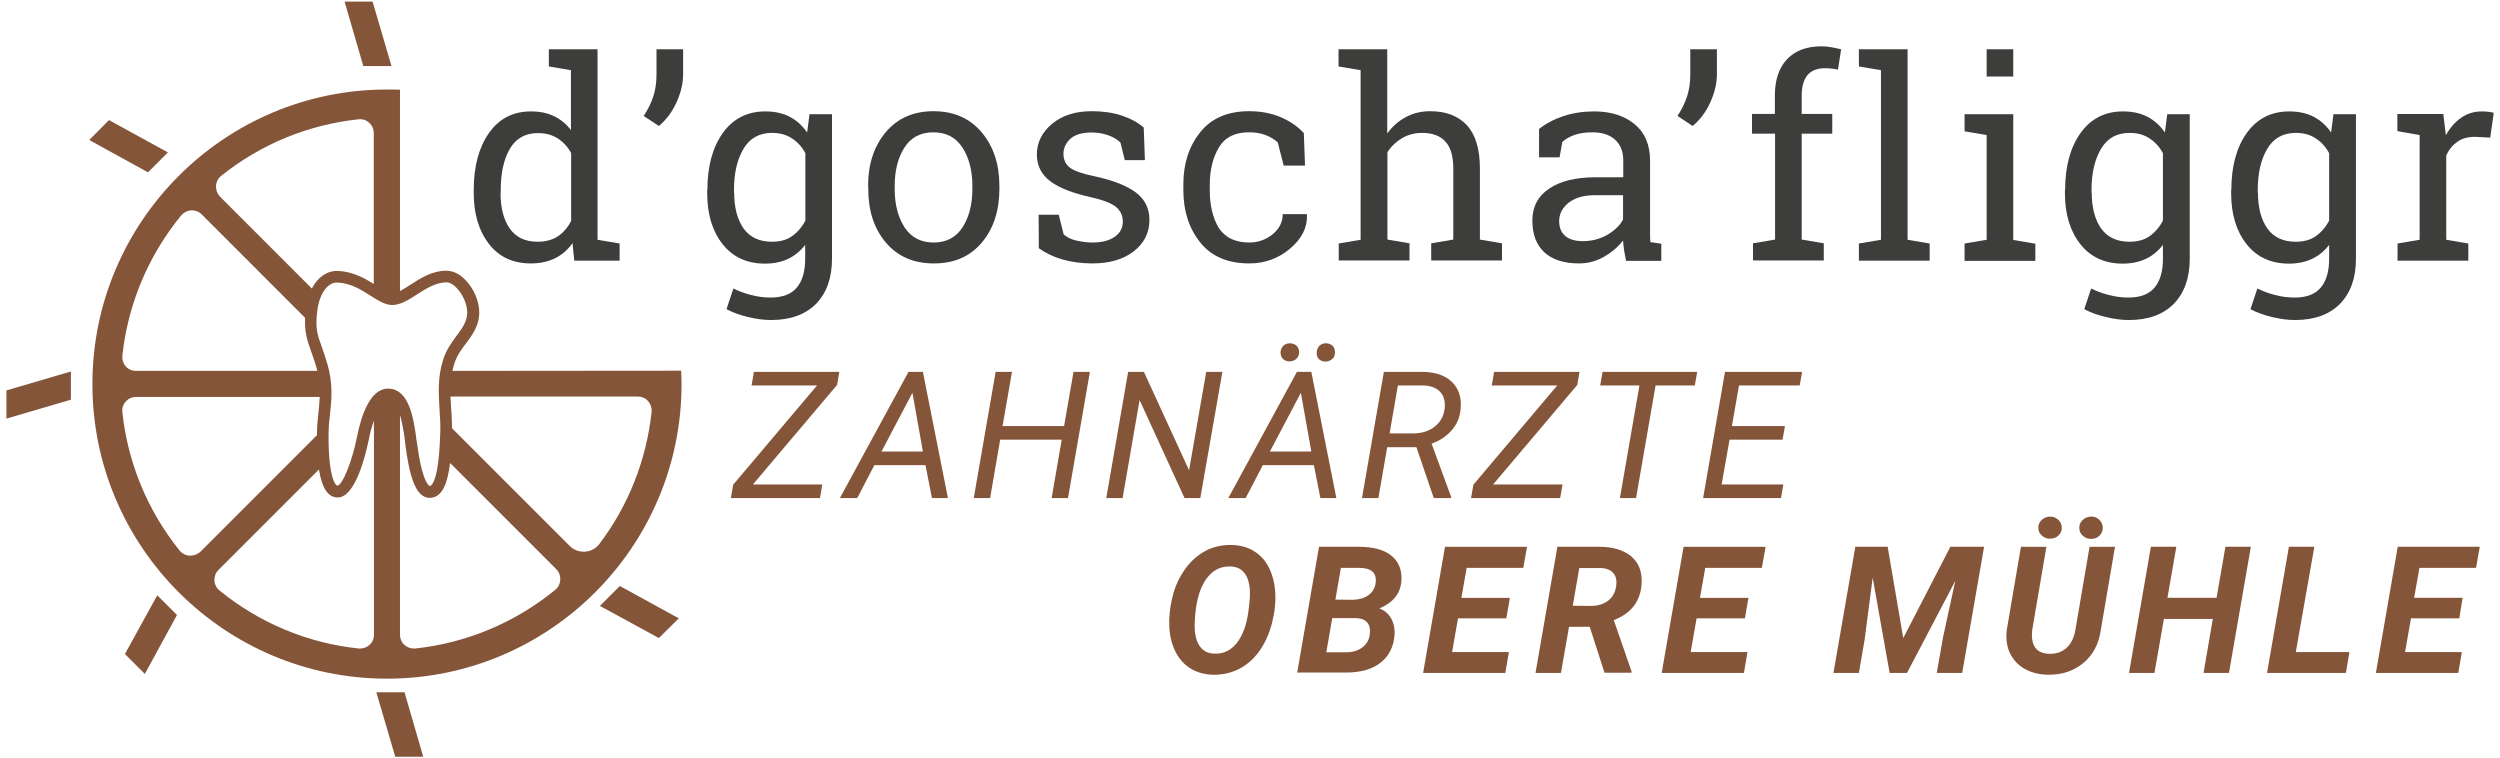 <?xml version="1.0" encoding="utf-8"?>
<svg xmlns="http://www.w3.org/2000/svg" xmlns:xlink="http://www.w3.org/1999/xlink" version="1.1" id="Layer_1" x="0px" y="0px" viewBox="0 0 1262 384.6" style="enable-background:new 0 0 1262 384.6;" xml:space="preserve" width="300" height="91">
<style type="text/css">
	.st0{fill:#3D3D3C;}
	.st1{fill:#85553A;}
</style>
<g>
	<g>
		<g>
			<g>
				<g>
					<path class="st0" d="M287.4,123.3c-2.4,3.4-5.4,6-8.9,7.7c-3.5,1.7-7.6,2.6-12.2,2.6c-9.1,0-16.2-3.3-21.3-9.9       c-5.1-6.6-7.7-15.2-7.7-25.9v-1.4c0-12,2.6-21.6,7.7-28.9c5.1-7.3,12.2-11,21.4-11c4.4,0,8.3,0.8,11.6,2.4c3.4,1.6,6.2,4,8.6,7       V35.6l-11.2-1.9V25h11.2h13.5v96.6l11.2,1.9v8.7h-23L287.4,123.3z M250.9,97.8c0,7.5,1.5,13.5,4.6,18c3.1,4.5,7.8,6.8,14.2,6.8       c4,0,7.4-0.9,10.2-2.7c2.7-1.8,5-4.4,6.8-7.8V77.6c-1.7-3.1-4-5.6-6.8-7.4c-2.8-1.8-6.1-2.7-10-2.7c-6.5,0-11.2,2.7-14.3,8       c-3.1,5.4-4.6,12.3-4.6,20.9V97.8z"/>
					<path class="st0" d="M343.5,37.6c0,4.6-1.1,9.3-3.3,14.2c-2.2,4.9-5.2,8.9-9,12.1l-7.7-5.1c2.2-3.3,3.8-6.6,4.9-10       c1.1-3.4,1.6-7.1,1.6-11V25h13.5V37.6z"/>
					<path class="st0" d="M355.8,96.4c0-12,2.6-21.6,7.8-28.9c5.2-7.3,12.4-11,21.6-11c4.7,0,8.8,0.9,12.3,2.7       c3.5,1.8,6.5,4.5,8.9,8l1.2-9.3h11.4v73.4c0,9.6-2.7,17.2-8,22.7c-5.4,5.5-13,8.3-22.9,8.3c-3.6,0-7.4-0.5-11.6-1.5       c-4.2-1-7.8-2.3-11-4l3.5-10.5c2.5,1.3,5.5,2.4,8.9,3.3c3.4,0.9,6.8,1.3,10,1.3c6,0,10.5-1.7,13.3-5.1s4.2-8.2,4.2-14.5v-7.1       c-2.4,3.1-5.3,5.5-8.7,7.1c-3.4,1.6-7.3,2.4-11.7,2.4c-9.1,0-16.3-3.3-21.5-9.9s-7.8-15.2-7.8-25.9V96.4z M369.4,97.8       c0,7.5,1.6,13.5,4.7,18c3.2,4.5,8,6.8,14.4,6.8c4.1,0,7.5-0.9,10.2-2.8c2.7-1.9,5-4.5,6.8-7.9V77.7c-1.7-3.2-4-5.7-6.8-7.5       c-2.8-1.9-6.2-2.8-10.1-2.8c-6.5,0-11.3,2.7-14.5,8.1c-3.2,5.4-4.8,12.3-4.8,20.8V97.8z"/>
					<path class="st0" d="M437.3,94.3c0-11,3-20.1,8.9-27.2c6-7.1,14-10.7,24.3-10.7c10.3,0,18.4,3.6,24.4,10.7c6,7.1,9,16.2,9,27.2       v1.5c0,11.1-3,20.2-8.9,27.2c-6,7.1-14,10.6-24.3,10.6c-10.3,0-18.4-3.5-24.4-10.6c-6-7.1-8.9-16.1-8.9-27.2V94.3z M450.8,95.8       c0,7.9,1.7,14.4,5,19.5c3.3,5.1,8.3,7.7,14.8,7.7c6.4,0,11.3-2.6,14.6-7.7c3.3-5.1,5-11.6,5-19.5v-1.5c0-7.8-1.7-14.3-5-19.4       c-3.3-5.2-8.3-7.8-14.8-7.8c-6.5,0-11.4,2.6-14.7,7.8c-3.3,5.2-4.9,11.7-4.9,19.4V95.8z"/>
					<path class="st0" d="M577.7,81.2h-10.2l-2.2-8.9c-1.6-1.6-3.7-2.8-6.2-3.7c-2.5-0.9-5.3-1.4-8.5-1.4c-4.8,0-8.4,1.1-10.7,3.2       c-2.3,2.1-3.5,4.7-3.5,7.6c0,2.9,1,5.2,3.1,6.9c2.1,1.7,6.3,3.2,12.6,4.5c9.4,2,16.4,4.8,21,8.2c4.6,3.5,6.9,8.1,6.9,13.9       c0,6.6-2.7,11.9-8,16c-5.3,4.1-12.3,6.1-20.9,6.1c-5.6,0-10.7-0.7-15.2-2c-4.5-1.3-8.5-3.2-12-5.7l-0.1-17h10.2l2.5,10       c1.6,1.4,3.7,2.5,6.4,3.1c2.7,0.6,5.4,1,8.2,1c4.8,0,8.6-1,11.3-2.9c2.7-1.9,4.1-4.5,4.1-7.7c0-3-1.1-5.4-3.4-7.4       c-2.3-1.9-6.6-3.6-12.9-5c-9-2-15.8-4.6-20.4-8c-4.6-3.4-6.9-8-6.9-13.7c0-6,2.6-11.2,7.7-15.5c5.2-4.3,11.9-6.4,20.1-6.4       c5.6,0,10.7,0.7,15.2,2.2c4.5,1.5,8.2,3.5,11.2,6.1L577.7,81.2z"/>
					<path class="st0" d="M630.6,123c4.5,0,8.4-1.4,11.9-4.2c3.4-2.8,5.1-6.2,5.1-10.2h12.2l0.1,0.4c0.2,6.4-2.6,12.1-8.6,17.1       c-5.9,5-12.8,7.5-20.7,7.5c-10.8,0-19.1-3.5-24.8-10.6c-5.7-7.1-8.6-15.9-8.6-26.6v-2.9c0-10.6,2.9-19.4,8.6-26.5       s14-10.6,24.7-10.6c6,0,11.3,1,16,3c4.7,2,8.7,4.7,11.8,8.1l0.6,16.5h-10.8l-3-11.7c-1.6-1.6-3.7-2.8-6.2-3.8       c-2.5-1-5.4-1.4-8.5-1.4c-7.1,0-12.2,2.6-15.2,7.7c-3,5.1-4.6,11.4-4.6,18.8v2.9c0,7.6,1.5,13.9,4.5,19       C618.4,120.5,623.5,123,630.6,123z"/>
					<path class="st0" d="M675.9,123.5l11.2-1.9v-86l-11.2-1.9V25h24.7v42.7c2.6-3.6,5.7-6.3,9.4-8.3c3.7-2,7.8-3,12.4-3       c8,0,14.2,2.4,18.6,7.1c4.4,4.8,6.6,12.1,6.6,22v36l11.2,1.9v8.7h-35.9v-8.7l11.2-1.9V85.4c0-6.1-1.3-10.7-4-13.6       c-2.6-2.9-6.6-4.4-11.8-4.4c-3.7,0-7.1,0.9-10.1,2.6c-3,1.8-5.6,4.2-7.5,7.2v44.3l11.2,1.9v8.7h-35.9V123.5z"/>
					<path class="st0" d="M821.7,132.2c-0.4-2-0.7-3.8-1-5.4c-0.2-1.6-0.4-3.2-0.5-4.8c-2.6,3.3-5.9,6.1-9.8,8.3s-8.1,3.3-12.5,3.3       c-7.7,0-13.6-1.9-17.7-5.7c-4-3.8-6-9.1-6-16c0-7.1,2.9-12.5,8.6-16.3c5.7-3.8,13.5-5.7,23.5-5.7h14v-8.7       c0-4.4-1.4-7.8-4.1-10.3s-6.6-3.8-11.5-3.8c-3.4,0-6.4,0.4-9,1.3c-2.6,0.9-4.7,2.1-6.3,3.6l-1.4,7.8h-10.4V65.4       c3.4-2.7,7.5-4.9,12.3-6.5c4.8-1.6,10-2.4,15.7-2.4c8.4,0,15.3,2.2,20.5,6.5c5.2,4.3,7.8,10.5,7.8,18.5v35.8c0,1,0,1.9,0,2.8       c0,0.9,0.1,1.8,0.2,2.7l5.5,0.8v8.7H821.7z M799.9,122.3c4.5,0,8.6-1.1,12.3-3.2c3.7-2.2,6.4-4.7,8-7.8V99h-14.4       c-5.5,0-9.9,1.3-13.2,3.8c-3.2,2.6-4.8,5.7-4.8,9.3c0,3.3,1,5.7,3,7.5C792.8,121.4,795.9,122.3,799.9,122.3z"/>
					<path class="st0" d="M867.8,37.6c0,4.6-1.1,9.3-3.3,14.2c-2.2,4.9-5.2,8.9-9,12.1l-7.7-5.1c2.2-3.3,3.8-6.6,4.9-10       c1.1-3.4,1.6-7.1,1.6-11V25h13.5V37.6z"/>
					<path class="st0" d="M885.6,67.8v-10h11.6v-9.4c0-7.9,2.1-14.1,6.2-18.4c4.1-4.3,9.9-6.5,17.4-6.5c1.6,0,3.1,0.1,4.7,0.4       c1.6,0.3,3.3,0.6,5.3,1.1l-1.6,10.3c-0.8-0.2-1.8-0.3-3-0.5c-1.2-0.1-2.4-0.2-3.6-0.2c-4,0-6.9,1.2-8.9,3.5       c-1.9,2.4-2.9,5.8-2.9,10.3v9.4h15.5v10h-15.5v53.7l11.2,1.9v8.7h-35.9v-8.7l11.2-1.9V67.8H885.6z"/>
					<path class="st0" d="M939.8,33.7V25h24.7v96.6l11.2,1.9v8.7h-35.9v-8.7l11.2-1.9v-86L939.8,33.7z"/>
					<path class="st0" d="M993.4,123.5l11.2-1.9V68.5l-11.2-1.9v-8.7h24.7v63.8l11.2,1.9v8.7h-35.9V123.5z M1018.1,38.8h-13.5V25       h13.5V38.8z"/>
					<path class="st0" d="M1044.4,96.4c0-12,2.6-21.6,7.8-28.9c5.2-7.3,12.4-11,21.6-11c4.7,0,8.8,0.9,12.3,2.7       c3.5,1.8,6.5,4.5,8.9,8l1.2-9.3h11.4v73.4c0,9.6-2.7,17.2-8,22.7c-5.4,5.5-13,8.3-22.9,8.3c-3.6,0-7.4-0.5-11.6-1.5       c-4.2-1-7.8-2.3-11-4l3.5-10.5c2.5,1.3,5.5,2.4,8.9,3.3c3.4,0.9,6.8,1.3,10,1.3c6,0,10.5-1.7,13.3-5.1s4.2-8.2,4.2-14.5v-7.1       c-2.4,3.1-5.3,5.5-8.7,7.1c-3.4,1.6-7.3,2.4-11.7,2.4c-9.1,0-16.3-3.3-21.5-9.9s-7.8-15.2-7.8-25.9V96.4z M1057.9,97.8       c0,7.5,1.6,13.5,4.7,18c3.2,4.5,8,6.8,14.4,6.8c4.1,0,7.5-0.9,10.2-2.8c2.7-1.9,5-4.5,6.8-7.9V77.7c-1.7-3.2-4-5.7-6.8-7.5       c-2.8-1.9-6.2-2.8-10.1-2.8c-6.5,0-11.3,2.7-14.5,8.1c-3.2,5.4-4.8,12.3-4.8,20.8V97.8z"/>
					<path class="st0" d="M1128.7,96.4c0-12,2.6-21.6,7.8-28.9c5.2-7.3,12.4-11,21.6-11c4.7,0,8.8,0.9,12.3,2.7       c3.5,1.8,6.5,4.5,8.9,8l1.2-9.3h11.4v73.4c0,9.6-2.7,17.2-8,22.7c-5.4,5.5-13,8.3-22.9,8.3c-3.6,0-7.4-0.5-11.6-1.5       c-4.2-1-7.8-2.3-11-4l3.5-10.5c2.5,1.3,5.5,2.4,8.9,3.3c3.4,0.9,6.8,1.3,10,1.3c6,0,10.5-1.7,13.3-5.1s4.2-8.2,4.2-14.5v-7.1       c-2.4,3.1-5.3,5.5-8.7,7.1c-3.4,1.6-7.3,2.4-11.7,2.4c-9.1,0-16.3-3.3-21.5-9.9s-7.8-15.2-7.8-25.9V96.4z M1142.2,97.8       c0,7.5,1.6,13.5,4.7,18c3.2,4.5,8,6.8,14.4,6.8c4.1,0,7.5-0.9,10.2-2.8c2.7-1.9,5-4.5,6.8-7.9V77.7c-1.7-3.2-4-5.7-6.8-7.5       c-2.8-1.9-6.2-2.8-10.1-2.8c-6.5,0-11.3,2.7-14.5,8.1c-3.2,5.4-4.8,12.3-4.8,20.8V97.8z"/>
					<path class="st0" d="M1212.9,66.5v-8.7h23.3l1.3,10.8c2.1-3.8,4.7-6.8,7.8-8.9c3.1-2.2,6.6-3.2,10.6-3.2c1.1,0,2.1,0.1,3.3,0.2       c1.1,0.2,2,0.3,2.6,0.5l-1.8,12.6l-7.7-0.4c-3.6,0-6.6,0.8-9,2.5c-2.4,1.7-4.3,4-5.6,7v42.7l11.2,1.9v8.7h-35.9v-8.7l11.2-1.9       V68.5L1212.9,66.5z"/>
				</g>
			</g>
			<g>
				<g>
					<path class="st1" d="M378.9,245.7h35.2l-1.2,6.9h-45.2l1.2-6.8l42.5-50.3h-33.2l1.2-6.9h43.3l-1.1,6.6L378.9,245.7z"/>
					<path class="st1" d="M466.4,235.9h-25.9l-8.7,16.7h-8.8l34.8-64h7.3l12.7,64h-8.1L466.4,235.9z M444.1,229h21l-5.3-29.8       L444.1,229z"/>
					<path class="st1" d="M538.7,252.6h-8.3l5.1-29.6h-31.2l-5.1,29.6h-8.3l11.1-64h8.3l-4.8,27.5h31.2l4.8-27.5h8.3L538.7,252.6z"/>
					<path class="st1" d="M605.8,252.6h-8L575,202.9l-8.6,49.7h-8.3l11.1-64h8l22.9,49.9l8.7-49.9h8.2L605.8,252.6z"/>
					<path class="st1" d="M663.4,235.9h-25.9l-8.7,16.7h-8.8l34.8-64h7.3l12.7,64h-8.1L663.4,235.9z M641.1,229h21l-5.3-29.8       L641.1,229z M646.5,178.8c0-1.3,0.5-2.5,1.3-3.3c0.8-0.9,2-1.4,3.4-1.4c1.3,0,2.5,0.4,3.4,1.2s1.3,2,1.3,3.3       c0,1.3-0.4,2.4-1.3,3.3s-2,1.3-3.4,1.4c-1.4,0-2.5-0.4-3.4-1.2C646.9,181.3,646.5,180.2,646.5,178.8z M664.8,178.9       c0-1.3,0.5-2.5,1.3-3.4c0.8-0.9,2-1.4,3.3-1.4c1.4,0,2.5,0.4,3.4,1.2s1.3,2,1.3,3.4c0,1.4-0.4,2.5-1.3,3.3s-2,1.3-3.4,1.4       c-1.3,0-2.5-0.4-3.4-1.2C665.2,181.4,664.8,180.3,664.8,178.9z"/>
					<path class="st1" d="M715.4,226.8h-14.8l-4.5,25.8h-8.3l11.1-64l19.2,0c6.7,0,11.8,1.7,15.3,5.1c3.5,3.4,5,8,4.4,13.8       c-0.3,4-1.8,7.6-4.4,10.6c-2.6,3-6,5.4-10.3,6.9l9.9,27l0,0.6h-8.8L715.4,226.8z M701.8,219.8l12.1,0c4.2,0,7.8-1.1,10.7-3.4       c2.9-2.2,4.6-5.2,5.1-9c0.4-3.7-0.3-6.5-2.2-8.6s-4.8-3.2-8.7-3.3l-12.8,0L701.8,219.8z"/>
					<path class="st1" d="M754.3,245.7h35.2l-1.2,6.9h-45.2l1.2-6.8l42.5-50.3h-33.2l1.2-6.9h43.3l-1.1,6.6L754.3,245.7z"/>
					<path class="st1" d="M856.6,195.5h-19.9l-9.9,57.1h-8.2l9.9-57.1h-19.9l1.2-6.9h48L856.6,195.5z"/>
					<path class="st1" d="M901.1,223h-26.9l-4,22.7h31.3l-1.2,6.9h-39.5l11.1-64H911l-1.2,6.9H879l-3.6,20.6h26.9L901.1,223z"/>
				</g>
			</g>
			<g>
				<g>
					<path class="st1" d="M612.3,342.2c-4.2-0.1-8-1.1-11.2-3s-5.8-4.7-7.7-8.3c-1.9-3.6-3-7.8-3.3-12.5c-0.3-4.8,0.2-9.9,1.5-15.4       s3.5-10.2,6.5-14.4s6.5-7.2,10.5-9.3c4-2.1,8.4-3,13.1-2.9c4.3,0.1,8.1,1.1,11.3,3.1s5.8,4.7,7.6,8.4c1.8,3.6,2.9,7.8,3.2,12.4       c0.3,5.2-0.3,10.5-1.7,15.9s-3.6,10.2-6.5,14.2s-6.4,7-10.4,9C621.2,341.3,616.9,342.3,612.3,342.2z M630.5,307.6l0.4-4.2       c0.3-5.2-0.4-9.2-2.1-11.9c-1.7-2.7-4.2-4.1-7.7-4.2c-5.4-0.2-9.6,2.2-12.8,7.1s-4.9,11.8-5.3,20.7c-0.3,5.2,0.4,9.2,2.1,12       s4.3,4.3,7.8,4.4c4.6,0.2,8.4-1.6,11.4-5.4c3-3.8,5-9.2,5.9-16.1L630.5,307.6z"/>
					<path class="st1" d="M654.9,341.3l11.1-64l20,0c7.4,0,13,1.5,16.7,4.5s5.4,7.2,5.1,12.6c-0.4,6.5-4.1,11.2-11.2,14.2       c2.5,0.9,4.5,2.5,5.9,4.9c1.4,2.4,2,5.3,1.8,8.5c-0.4,6-2.8,10.7-7.1,14.1s-10.2,5-17.7,5H654.9z M672.7,313.5l-3,17.3l10.2,0       c3.2,0,5.8-0.8,8-2.4c2.1-1.6,3.4-3.7,3.8-6.3c0.4-2.6,0.1-4.7-1.1-6.2s-3-2.3-5.7-2.4L672.7,313.5z M674.3,304.1l8.7,0.1       c3.3-0.1,5.9-0.8,8-2.3c2.1-1.5,3.3-3.5,3.7-6.1c0.7-5.2-2-7.7-8.1-7.8l-9.5,0L674.3,304.1z"/>
					<path class="st1" d="M761,313.6h-24.5l-3,17.1h28.8l-1.8,10.6h-41.7l11.1-64h41.6l-1.9,10.7h-28.7l-2.7,15.2h24.6L761,313.6z"/>
					<path class="st1" d="M803.3,317.9h-10.5l-4.1,23.4h-12.9l11.1-64l21.2,0c7.1,0,12.5,1.7,16.4,5c3.8,3.3,5.5,8,5.1,13.9       c-0.6,8.8-5.3,14.9-14.1,18.3l9,26v0.7h-13.7L803.3,317.9z M794.7,307.2l9.6,0.1c3.4-0.1,6.2-1,8.4-2.7s3.5-4.2,4-7.2       c0.4-2.8,0-5.1-1.4-6.7s-3.4-2.5-6.3-2.6l-11,0L794.7,307.2z"/>
					<path class="st1" d="M882,313.6h-24.5l-3,17.1h28.8l-1.8,10.6h-41.7l11.1-64h41.6l-1.9,10.7h-28.7l-2.7,15.2h24.6L882,313.6z"/>
					<path class="st1" d="M954.4,277.3l7.9,46.3l23.9-46.3h17.1l-11.1,64h-12.9l3.2-18.2l6.2-28.5l-24.5,46.7h-8.8l-8.6-48.3       l-4.1,31.5l-2.9,16.8h-12.9l11.1-64H954.4z"/>
					<path class="st1" d="M1069.7,277.3l-7.2,42.2c-1,7.1-3.9,12.6-8.8,16.7s-10.9,6.1-18.1,6c-4.5-0.1-8.4-1.1-11.8-3       c-3.3-1.9-5.8-4.6-7.4-8s-2.1-7.3-1.6-11.7l7.2-42.2h12.9l-7.2,42.3c-0.2,1.6-0.2,3.2,0,4.6c0.6,4.7,3.4,7.2,8.5,7.4       c3.6,0.1,6.6-0.9,8.9-3s3.8-5.1,4.5-9.1l7.2-42.2H1069.7z M1030.8,267.8c-0.1-1.5,0.5-2.9,1.6-4c1.1-1.1,2.5-1.7,4.2-1.8       s3.1,0.5,4.3,1.6s1.8,2.4,1.8,3.9c0.1,1.6-0.5,2.9-1.6,4c-1.1,1.1-2.5,1.7-4.2,1.7c-1.6,0.1-2.9-0.4-4.2-1.5       S1030.9,269.4,1030.8,267.8z M1051.6,267.8c-0.1-1.5,0.5-2.9,1.6-4s2.5-1.7,4.2-1.8c1.6-0.1,3.1,0.4,4.2,1.5       c1.2,1.1,1.8,2.4,1.9,4c0,1.6-0.5,3-1.6,4.1c-1.1,1.1-2.5,1.7-4.1,1.7c-1.6,0.1-3-0.4-4.3-1.5       C1052.2,270.8,1051.6,269.4,1051.6,267.8z"/>
					<path class="st1" d="M1127.5,341.3h-12.9l4.7-27.4h-24.8l-4.8,27.4h-12.9l11.1-64h12.9l-4.5,25.9h24.9l4.5-25.9h12.9       L1127.5,341.3z"/>
					<path class="st1" d="M1161.4,330.7h27.2l-1.8,10.6h-40l11.1-64h12.9L1161.4,330.7z"/>
					<path class="st1" d="M1244.3,313.6h-24.5l-3,17.1h28.8l-1.8,10.6H1202l11.1-64h41.6l-1.9,10.7h-28.7l-2.7,15.2h24.6       L1244.3,313.6z"/>
				</g>
			</g>
		</g>
	</g>
	<g>
		<path class="st1" d="M342.5,188l-116,0.1c0.3-1.3,0.6-2.5,1-3.8c1.3-4.1,3.7-7.3,6-10.3c3.1-4.2,6.4-8.6,6.6-15    c0.2-5.7-2.6-12.5-7-17c-3-3.1-6.3-4.7-9.7-4.7c0,0,0,0,0,0c-7.3,0-13.4,4-18.2,7.1c-1.8,1.2-3.6,2.3-5.3,3.2l0-102.1    c-2.2-0.1-4.4-0.1-6.6-0.1c-82.4,0-149.4,67-149.4,149.4s67,149.4,149.4,149.4c82.4,0,149.4-67,149.4-149.4    C342.7,192.5,342.6,190.2,342.5,188z M208.4,149.4c4.7-3,9.5-6.1,15-6.2h0c0,0,0,0,0,0c1.7,0,3.6,1,5.3,2.9    c3.2,3.3,5.4,8.6,5.3,12.6c-0.1,4.5-2.6,7.8-5.4,11.6c-2.4,3.3-5.2,7-6.8,12.1c-2.9,8.9-2.3,17.6-1.8,25.9c0.3,4.1,0.5,8,0.3,11.8    c-0.2,6.1-0.6,13.1-1.7,18.6c-1.2,6.1-2.8,7.8-3.6,7.8h0c0,0-1.8-0.5-3.7-7.3c-1.5-5.1-2.3-11.3-2.9-15.3    c-0.1-0.7-0.2-1.3-0.3-1.8l-0.1-1c-1.2-8.4-3.4-24-14.1-24c0,0,0,0-0.1,0c-8.9,0-13.5,13.3-15.7,24.5c-2.4,12.1-7.3,24.4-9.9,24.7    c-1.6-0.1-4.8-6.7-4.5-26.7c0-3.1,0.3-6.1,0.7-9.3c0.8-7.6,1.6-15.6-1.3-25.6c-1-3.5-2-6.2-2.8-8.6c-2.3-6.3-3.5-9.8-2.3-18.8    c1.1-8.5,5.3-14.2,10.2-14c6.8,0.3,12.1,3.7,16.8,6.7c4,2.5,7.4,4.7,11.1,4.7C200.3,154.6,204.2,152.1,208.4,149.4z M106.6,94.3    c0.1-2,1.1-3.9,2.6-5.1c20.1-16.1,44.2-26,69.7-28.7c2-0.2,4,0.4,5.4,1.8c1.5,1.3,2.3,3.2,2.3,5.2v76.5c-4.8-3-10.7-6.3-18.2-6.6    c-5.5-0.2-10.2,3.2-13.2,8.9l-46.6-46.6C107.2,98.2,106.5,96.2,106.6,94.3z M59.1,180.4c2.8-26.1,13.1-50.7,29.8-71.1    c1.3-1.5,3.1-2.5,5.1-2.6c2-0.1,3.9,0.6,5.3,2l52.5,52.5c-0.4,7.4,1.1,11.5,3,16.9c0.8,2.3,1.8,4.9,2.7,8.2    c0.2,0.6,0.3,1.2,0.5,1.8H66c-2,0-3.9-0.8-5.2-2.3C59.5,184.3,58.9,182.3,59.1,180.4z M93.6,281.8c-0.1,0-0.2,0-0.4,0    c-2-0.1-3.9-1.1-5.1-2.6v0C71.9,259,61.8,234.7,59.1,209c-0.2-2,0.4-4,1.8-5.4c1.3-1.5,3.2-2.3,5.2-2.3h93.1    c-0.1,2.8-0.4,5.6-0.7,8.4c-0.3,3.2-0.7,6.5-0.7,9.9c0,0.4,0,0.7,0,1.1l-59.2,59.2C97.2,281.1,95.5,281.8,93.6,281.8z     M186.7,321.9c0,2-0.8,3.9-2.3,5.2c-1.3,1.2-3,1.8-4.7,1.8c-0.2,0-0.5,0-0.7,0c-25.9-2.7-50.3-12.9-70.6-29.4    c-1.6-1.3-2.5-3.1-2.6-5.1c-0.1-2,0.6-3.9,2-5.3l51-51c1.5,9.3,4.5,14,9.2,14.2c0.1,0,0.2,0,0.3,0c9.2,0,14.4-22.6,15.8-29.5    c0.7-3.5,1.6-6.7,2.5-9.5l0.1,4.1V321.9z M278.7,299.1c-20.4,16.7-45,27-71.1,29.8c-0.2,0-0.5,0-0.7,0c-1.7,0-3.4-0.6-4.7-1.8    c-1.5-1.3-2.3-3.2-2.3-5.2V210.5c1.2,4,1.9,8.6,2.3,11.4l0.1,1c0.1,0.5,0.2,1.1,0.2,1.8c1.9,14.1,4.5,27.8,12.5,27.8    c0.1,0,0.2,0,0.3,0c6.2-0.3,8.8-7.7,10-17.7l53.9,53.9c1.4,1.4,2.1,3.3,2,5.3C281.1,296,280.2,297.9,278.7,299.1z M327.5,209    c-2.6,24.2-11.7,47.4-26.5,66.9c-1.7,2.3-4.4,3.7-7.3,3.9c-0.2,0-0.5,0-0.7,0c-2.6,0-5.1-1-7-2.9l-59.7-59.7    c0-3.1-0.2-6.2-0.4-9.3c-0.1-2.2-0.3-4.5-0.4-6.8h95c2,0,3.9,0.8,5.2,2.3C327.1,205,327.7,207,327.5,209z"/>
		<polygon class="st1" points="211.7,383.8 197.5,383.8 187.9,351.1 202.2,351.1   "/>
		<polygon class="st1" points="70.5,341.8 60.4,331.7 76.8,301.9 86.8,311.9   "/>
		<polygon class="st1" points="0.3,212.3 0.3,198 33,188.4 33,202.7   "/>
		<polygon class="st1" points="42.3,71 52.3,60.9 82.2,77.3 72.1,87.4   "/>
		<polygon class="st1" points="171.8,0.8 186,0.8 195.6,33.5 181.3,33.5   "/>
		<polygon class="st1" points="341.3,313.6 331.2,323.6 301.3,307.3 311.4,297.2   "/>
	</g>
</g>
</svg>
